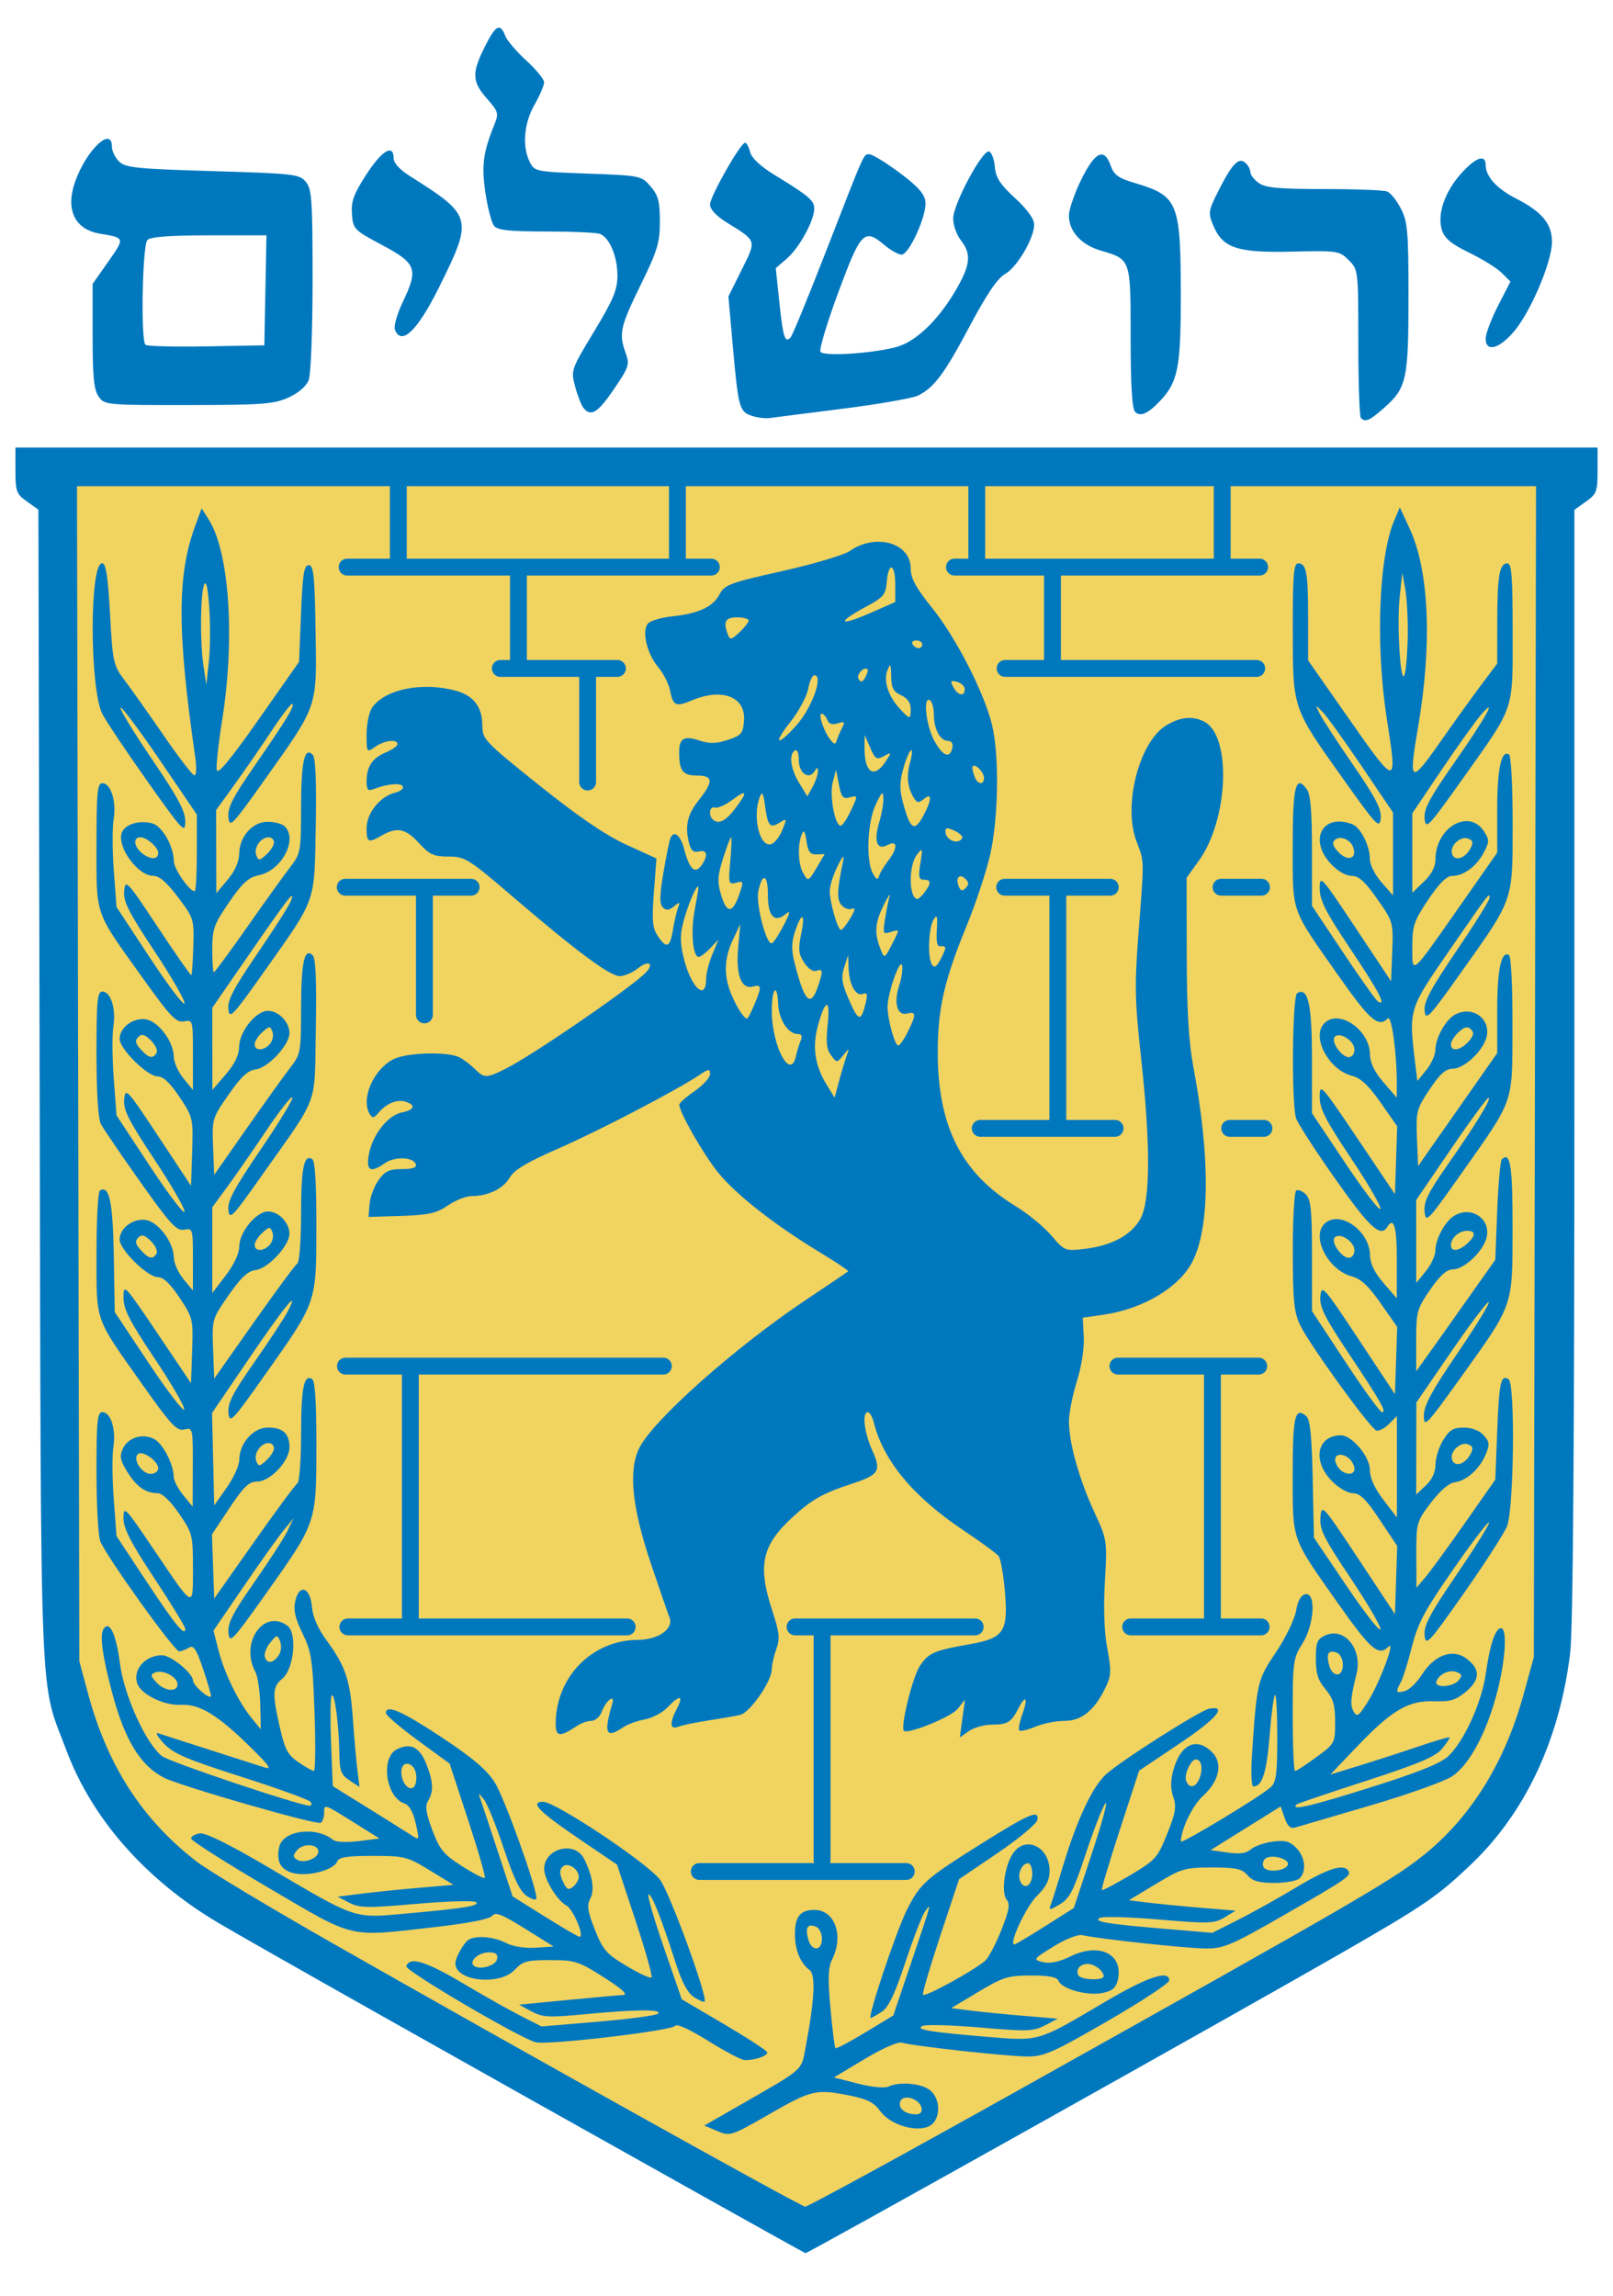 <?xml version="1.0" encoding="utf-8"?>
<!-- Generator: Adobe Illustrator 15.0.0, SVG Export Plug-In . SVG Version: 6.00 Build 0)  -->
<!DOCTYPE svg PUBLIC "-//W3C//DTD SVG 1.1//EN" "http://www.w3.org/Graphics/SVG/1.1/DTD/svg11.dtd">
<svg version="1.1"
	 id="svg2" inkscape:output_extension="org.inkscape.output.svg.inkscape" xmlns:dc="http://purl.org/dc/elements/1.1/" xmlns:cc="http://web.resource.org/cc/" xmlns:rdf="http://www.w3.org/1999/02/22-rdf-syntax-ns#" xmlns:svg="http://www.w3.org/2000/svg" xmlns:sodipodi="http://sodipodi.sourceforge.net/DTD/sodipodi-0.dtd" xmlns:inkscape="http://www.inkscape.org/namespaces/inkscape" sodipodi:modified="true" sodipodi:docbase="/home/nick/Desktop" sodipodi:docname="jerusalem.svg" inkscape:version="0.45" sodipodi:version="0.32"
	 xmlns="http://www.w3.org/2000/svg" xmlns:xlink="http://www.w3.org/1999/xlink" x="0px" y="0px" width="418px" height="595px"
	 viewBox="0 0 418 595" enable-background="new 0 0 418 595" xml:space="preserve">
<sodipodi:namedview  id="base" inkscape:cy="314.15981" inkscape:cx="244.65221" inkscape:zoom="1.4" objecttolerance="10" guidetolerance="10" gridtolerance="10000" borderopacity="1.0" bordercolor="#666666" pagecolor="#ffffff" inkscape:window-y="24" inkscape:window-x="0" inkscape:window-height="954" inkscape:window-width="1280" inkscape:current-layer="layer1" inkscape:document-units="px" inkscape:pageshadow="2" inkscape:pageopacity="0.0">
	</sodipodi:namedview>
<g id="layer1" transform="translate(-123.857, -60.577)" inkscape:label="Layer 1" inkscape:groupmode="layer">
	<path id="path5243" sodipodi:nodetypes="cssccccccccccssssc" fill="#F1D360" d="M307.167,623.256
		c-61.454-34.406-113.21-63.595-122.065-68.84c-18.161-10.756-31.694-26.092-38.119-43.198c-6.933-18.458-6.422-5.89-6.777-166.76
		l-0.32-145.13l-2.884-2.054c-2.644-1.883-2.884-2.532-2.884-7.805v-5.75h397.48v5.75c0,5.283-0.236,5.92-2.908,7.822l-2.909,2.071
		l-0.002,139.295c-0.002,95.594-0.338,142.033-1.072,148.021c-2.656,21.674-11.216,39.96-24.771,52.916
		c-8.531,8.154-11.748,10.357-32.808,22.468c-26.625,15.312-133.967,75.421-134.535,75.337
		C332.471,637.383,321.03,631.018,307.167,623.256z"/>
	
		<path id="path2160" sodipodi:nodetypes="cssccccccccccssssccsccccccccsssccccssssssscccssssssscccsssssssscccssssssscccsssssssssssssssssssssssssssssssscccssscccccsssscccccssssscccssscccccssscccsssscccssscccccssscccsssscccssscccssssscccccssssssscccscccsscccsssssscccccsssssscccssssssscccssssscccccsssssscccccsssssccccccsssssscccccsssssssccccccsssssssssssssscccssssssssssssscccccsssssssccccccsscccssssssssssssccccccsssssssscccssssssccssccssccssccssccssccssccssccssccsssccssccssccssccssccsssccssccsscccccsccsssscccsscccssssssscccsssssssssccccccssssscccssssssssssssssssssssssssssscccssssssssssscccsssscccssscccssssscccsssssscccssscccssssscccssssscccsssssssssssscccssssssssssscccsscccssssssscccccsssssssssssssssscccccssssscccssssssssscccccssssscccsssssssscccccsssscccccssssssscccccccccsssssssssssscccsscccssssssssscccsssssssscccsssssssscccsssssscccssccssccsssccssccssccssccsssccssccsssccsssccsssccsssccsssccssccsssccscccccsssssssssssssssscccssssssssssssssssssssssssssssssssscccsssssssssssssssssssssssssssssssssssssssscccsscccsssssssssssscccccsssssssssssssssssssssssssccsssscccccssssccsssssccscccsccscccssccssssscccccsssssccsssssccsssssccssssccssssssccsssssccssssccssccccsssccssssssccssssccssccscccsccssssssccsssccssscccccssccscccccssssccsssssccsssccssssccssccssccsssccsssccccsscccccsssssscccssssssssssssssssssssssccsssssssssssssccssssssssccssssssssssssssssssssscccccssssssssssccccsscccccccsssssssccsssssssc" fill="#0078BE" d="
		M306.357,629.953c-63.389-35.49-116.776-65.598-125.91-71.007c-18.733-11.096-32.692-26.914-39.32-44.56
		c-7.151-19.039-6.625-6.075-6.99-172.01l-0.33-149.7l-2.975-2.118c-2.728-1.942-2.975-2.611-2.975-8.05v-5.933h410v5.933
		c0,5.449-0.244,6.105-3,8.067l-3,2.137l-0.003,143.682c-0.002,98.604-0.349,146.506-1.105,152.682
		c-2.739,22.356-11.569,41.219-25.551,54.583c-8.8,8.41-12.118,10.683-33.841,23.175c-27.464,15.794-138.188,77.796-138.773,77.709
		C332.459,644.524,320.657,637.959,306.357,629.953z M387.013,602.732c90.65-50.717,98.486-55.279,106.738-62.146
		c11.712-9.747,20.182-23.62,24.924-40.826l2.669-9.683l0.284-151.75l0.284-151.75H143.808l0.301,152.25l0.301,152.25l2.203,8.227
		c5.05,18.857,14.11,32.896,28.251,43.778c3.028,2.331,19.003,11.924,35.5,21.318c49.408,28.137,120.913,67.995,122.15,68.089
		C333.149,632.537,357.674,619.147,387.013,602.732z M309.748,612.889l-3.378-1.42l8.494-4.875
		c17.809-10.222,16.563-9.126,17.802-15.65c2.267-11.936,2.604-18.592,1.002-19.772c-2.412-1.778-3.811-5.202-3.811-9.328
		c0-4.535,1.394-6.267,5.045-6.267c5.29,0,7.682,6.643,4.607,12.8c-1.055,2.113-1.152,4.868-0.446,12.672
		c0.496,5.483,1.077,10.145,1.29,10.358c0.213,0.213,3.674-1.605,7.69-4.041l7.304-4.429l4.717-13.93
		c5.318-15.708,5.289-15.598,3.439-12.902c-0.746,1.085-3.021,7-5.058,13.145c-2.726,8.227-4.337,11.588-6.11,12.75
		c-1.324,0.867-2.607,1.577-2.85,1.577c-0.906,0,6.704-22.706,9.385-28c3.46-6.83,4.803-8.036,18.692-16.781
		c12.931-8.142,15.649-9.321,15.131-6.564c-0.191,1.016-4.837,4.893-10.323,8.615l-9.976,6.77l-4.831,14.543
		c-2.658,7.999-4.691,14.924-4.52,15.388c0.297,0.803,12.797-6.012,16.089-8.771c0.854-0.716,2.732-4.249,4.175-7.853
		c2.045-5.109,2.365-6.862,1.455-7.959c-1.492-1.798-0.613-8.659,1.527-11.925c3.205-4.893,9.566-1.938,9.566,4.443
		c0,2.347-0.901,4.128-3.25,6.421c-2.848,2.781-7.492,12.776-5.859,12.612c0.336-0.034,3.936-2.172,8.002-4.75l7.391-4.689
		l4.791-14.5c2.634-7.975,4.148-13.631,3.365-12.569c-0.782,1.062-3.084,6.975-5.113,13.142c-3.127,9.501-4.146,11.48-6.674,12.975
		c-2.686,1.586-2.922,1.598-2.354,0.118c0.348-0.905,1.826-5.587,3.287-10.405c3.58-11.808,7.544-20.214,11.028-23.389
		c3.931-3.58,24.43-16.62,26.782-17.036c4.816-0.85,1.843,2.631-7.734,9.057l-10.462,7.02l-4.99,15.295
		c-2.745,8.412-4.85,15.447-4.677,15.635c0.173,0.187,3.463-1.53,7.311-3.816c6.619-3.933,7.139-4.512,9.627-10.727
		c2.186-5.46,2.453-7.079,1.581-9.58c-0.724-2.075-0.731-4.193-0.024-6.819c1.843-6.843,6.034-8.837,10.077-4.794
		c2.859,2.859,1.899,7.49-2.352,11.345c-2.688,2.436-5.673,8.58-5.737,11.808c-0.017,0.817,20.35-11.473,23.234-14.021
		c1.476-1.304,1.75-3.35,1.75-13.058c0-6.331-0.271-11.24-0.602-10.909s-0.959,5.14-1.395,10.687
		c-0.738,9.388-1.909,13.044-4.179,13.044c-0.547,0-0.687-3.601-0.34-8.75c1.232-18.282,1.375-18.886,6.18-26.035
		c2.481-3.693,4.821-8.511,5.199-10.706c0.453-2.628,1.277-4.104,2.412-4.323c2.844-0.548,2.332,7.891-0.776,12.814
		c-2.37,3.755-2.5,4.716-2.5,18.48c0,7.986,0.277,14.52,0.616,14.52s2.813-1.613,5.5-3.585c4.822-3.54,4.884-3.654,4.884-9.105
		c0-4.43-0.494-6.107-2.5-8.491c-1.929-2.293-2.5-4.101-2.5-7.916c0-4.282,0.33-5.095,2.459-6.065
		c4.924-2.243,9.662,3.571,8.094,9.932c-1.559,6.318-1.701,8.144-0.771,9.808c0.856,1.529,1.335,1.198,3.704-2.554
		c3.016-4.777,7.297-16.205,5.337-14.245c-2.554,2.554-4.572,0.832-12.946-11.046c-12.384-17.564-11.877-16.13-11.877-33.622
		c0-15.032,0.575-17.536,3.475-15.131c1.043,0.866,1.466,4.917,1.706,16.337l0.319,15.185l8.424,12.479
		c4.633,6.864,8.599,11.955,8.813,11.313c0.213-0.642-3.266-6.619-7.731-13.285c-6.979-10.416-8.076-12.628-7.812-15.742
		c0.301-3.555,0.489-3.349,9.807,10.725l9.5,14.349l0.291-8.828l0.292-8.828l-4.55-6.841c-3.494-5.256-5.099-6.842-6.923-6.842
		c-1.35,0-3.718-1.375-5.491-3.189c-5.136-5.253-3.808-11.811,2.393-11.811c2.881,0,7.488,5.527,7.488,8.983
		c0,2.045,1.218,4.732,3.5,7.721l3.5,4.584v-13.144v-13.145l-2.063,2.063c-1.134,1.135-2.597,1.894-3.25,1.688
		c-1.593-0.504-17.301-22.207-19.723-27.25c-1.631-3.396-1.924-6.293-1.942-19.19c-0.013-8.355,0.392-15.447,0.897-15.76
		c0.505-0.313,1.63,0.144,2.5,1.013c1.293,1.294,1.58,4.182,1.58,15.908v14.328l8.622,13.101c4.742,7.205,9.033,13.101,9.535,13.101
		c1.249,0-0.273-2.675-8.896-15.627c-6.089-9.147-7.35-11.715-7.084-14.43c0.306-3.128,0.826-2.542,9.822,11.046l9.5,14.35
		l0.29-8.719l0.289-8.719l-4.289-6.141c-3.134-4.485-5.144-6.36-7.457-6.957c-6.068-1.566-10.575-10.161-7.133-13.604
		c3.791-3.791,11.762,1.681,11.838,8.127c0.025,2.142,1.158,4.474,3.484,7.173l3.448,4l0.015-9.75
		c0.014-8.848-0.754-11.551-2.485-8.75c-1.732,2.803-4.567,0.175-13.5-12.514c-5.225-7.422-9.792-14.505-10.15-15.74
		c-1.201-4.148-0.945-31.568,0.302-32.34c2.811-1.736,3.849,2.859,3.849,17.041v14.064l8.671,12.982
		c4.769,7.141,8.847,12.454,9.063,11.808c0.215-0.646-3.237-6.59-7.671-13.209c-6.533-9.751-8.063-12.749-8.063-15.808
		c0-3.633,0.366-3.23,9.75,10.721l9.75,14.494l0.29-8.799l0.289-8.8l-4.289-6.141c-3.134-4.485-5.144-6.36-7.457-6.957
		c-6.068-1.566-10.575-10.161-7.133-13.604c3.791-3.791,11.762,1.681,11.838,8.127c0.025,2.142,1.158,4.474,3.484,7.173l3.448,4
		l0.015-3.099c0.039-8.219-1.331-18.455-2.336-17.45c-2.449,2.449-4.634,0.542-12.945-11.301
		c-12.336-17.578-11.69-15.739-11.698-33.341c-0.006-15.542,0.773-18.699,3.646-14.771c0.981,1.341,1.349,5.708,1.349,16.033v14.189
		l8.074,12.106c4.441,6.658,8.491,12.363,9,12.678c2.393,1.479,0.274-2.577-7.074-13.546c-6.49-9.688-7.999-12.654-7.996-15.721
		c0.005-3.644,0.336-3.281,9.25,10.132l9.246,13.91l0.293-7.69c0.289-7.604,0.245-7.759-3.896-13.661
		c-3.18-4.533-4.777-5.97-6.641-5.97c-1.456,0-3.635-1.263-5.355-3.105c-5.883-6.298-2.138-13.225,5.554-10.273
		c2.123,0.814,4.545,5.584,4.545,8.947c0,1.538,1.271,4.114,3,6.085l3,3.417v-10.74v-10.74l-8.144-12.045
		c-4.479-6.624-9.03-12.944-10.114-14.045c-1.966-1.995-1.967-1.994-0.72,0.5c0.688,1.375,4.59,7.357,8.674,13.293
		c5.869,8.532,7.359,11.423,7.114,13.803c-0.287,2.78-1.02,2.013-9.631-10.092c-13.352-18.766-13.131-18.118-13.157-38.754
		c-0.019-14.088,0.233-17.25,1.371-17.25c2.175,0,2.606,2.346,2.606,14.16v10.995l10.75,15.383
		c12.198,17.455,12.436,17.456,9.688,0.038c-3.008-19.065-2.166-42.159,1.884-51.687l1.44-3.39l2.551,5.5
		c5.082,10.958,5.87,30.062,2.134,51.729c-2.447,14.194-1.918,14.578,5.491,3.979c3.541-5.064,8.379-11.8,10.75-14.969l4.313-5.762
		l0.014-10.738c0.016-11.986,0.571-15.239,2.604-15.239c1.126,0,1.383,3.31,1.383,17.789c0,20.886,0.703,18.832-13.086,38.242
		c-8.796,12.383-9.435,13.05-9.724,10.159c-0.251-2.507,1.224-5.283,7.788-14.66c8.09-11.555,11.474-17.708,6.616-12.031
		c-1.411,1.648-5.947,8.012-10.08,14.139l-7.515,11.142v10.298v10.297l3-2.874c1.966-1.883,3-3.861,3-5.736
		c0-8.279,8.621-13.324,12.542-7.34c1.442,2.201,1.444,2.702,0.029,5.439c-1.869,3.614-5.224,6.137-8.16,6.137
		c-1.512,0-3.362,1.815-6.277,6.156c-3.713,5.529-4.134,6.773-4.134,12.215c0,7.379-0.549,7.851,12.377-10.628l9.623-13.758v-11.059
		c0-10.655,1.054-15.629,3.05-14.396c0.541,0.334,0.95,8.031,0.95,17.858c0,20.392,0.395,19.259-13.5,38.826
		c-8.206,11.557-9.027,12.418-9.311,9.763c-0.244-2.284,1.537-5.639,8.25-15.532c4.708-6.94,8.561-13.104,8.561-13.699
		c0-1.497,0.242-1.813-10.429,13.624c-10.455,15.126-10.498,15.263-8.914,28.459l0.641,5.33l2.315-2.83
		c1.273-1.557,2.331-3.864,2.351-5.13c0.051-3.222,2.666-7.932,5.14-9.255c4.781-2.559,9.79,1.576,7.907,6.527
		c-1.383,3.636-5.853,7.527-8.646,7.527c-1.724,0-3.284,1.417-5.9,5.357c-3.368,5.072-3.541,5.742-3.261,12.604l0.297,7.247
		l10.25-14.634l10.25-14.635v-11.035c0-10.636,1.055-15.607,3.05-14.374c0.545,0.337,0.931,8.133,0.905,18.278
		c-0.053,20.674,0.666,18.608-13.455,38.643c-8.523,12.093-9.017,12.6-9.318,9.593c-0.255-2.542,0.893-4.907,5.753-11.86
		c7.509-10.742,11.442-17.142,10.881-17.703c-0.236-0.235-4.565,5.641-9.622,13.057l-9.193,13.485l0.005,10.738l0.005,10.738
		l2.459-3c1.353-1.649,2.476-4.034,2.495-5.3c0.051-3.222,2.666-7.932,5.14-9.255c4.781-2.559,9.79,1.576,7.907,6.527
		c-1.36,3.579-5.838,7.527-8.535,7.527c-1.567,0-3.311,1.566-5.854,5.259c-3.417,4.961-3.622,5.709-3.622,13.197v7.938l2.84-3.947
		c1.562-2.171,6.174-8.672,10.25-14.447l7.41-10.5l0.5-12.669c0.275-6.968,0.808-12.976,1.184-13.351
		c2.204-2.195,2.815,1.702,2.795,17.829c-0.026,20.522,0.326,19.504-13.363,38.61c-9.003,12.565-9.615,13.202-9.62,10
		c-0.004-2.656,1.933-6.264,8.676-16.16c4.775-7.007,8.437-12.985,8.138-13.284s-4.643,5.434-9.653,12.74l-9.109,13.284
		l-0.022,11.925l-0.023,11.924l2.5-2.349c1.613-1.515,2.501-3.439,2.504-5.424c0.002-1.691,0.896-4.538,1.985-6.326
		c1.603-2.628,2.624-3.25,5.341-3.25c2.075,0,4.043,0.755,5.147,1.975c1.526,1.688,1.61,2.4,0.574,4.901
		c-1.582,3.818-4.932,6.864-8.016,7.286c-1.563,0.215-3.848,2.168-6.245,5.338c-3.693,4.885-3.78,5.196-3.754,13.5l0.026,8.5
		l2.219-2.586c1.22-1.423,5.818-7.723,10.218-14l8-11.414l0.5-12.669c0.5-12.659,0.928-14.611,2.934-13.372
		c1.756,1.085,1.402,33.802-0.411,38.144c-0.813,1.945-5.876,9.793-11.25,17.439c-9.11,12.961-9.794,13.693-10.095,10.807
		c-0.263-2.519,1.313-5.498,8.434-15.955c4.815-7.072,8.539-13.076,8.274-13.341s-4.458,5.24-9.318,12.232
		c-7.359,10.59-9.144,13.93-10.674,19.978c-1.01,3.994-2.299,8.128-2.865,9.185c-1.434,2.679-1.315,2.941,1.045,2.324
		c1.141-0.299,3.137-2.228,4.437-4.287c3.189-5.052,7.946-6.777,11.466-4.16c3.694,2.746,3.677,5.45-0.055,8.59
		c-2.637,2.219-4.063,2.648-8.302,2.505c-6.645-0.226-10.963,2.321-19.991,11.788l-6.872,7.206l7.872-2.424
		c4.33-1.333,11.211-3.563,15.291-4.954s7.548-2.401,7.706-2.243c0.157,0.157-0.706,1.479-1.919,2.936
		c-1.723,2.068-6.043,3.896-19.706,8.332c-9.625,3.125-17.688,5.853-17.917,6.062c-1.959,1.783,3.257,0.602,18.524-4.197
		c12.875-4.047,18.68-6.364,20.698-8.264c4.114-3.871,8.661-13.862,9.724-21.362c1.073-7.576,2.485-11.798,3.946-11.798
		c1.638,0,1.188,8.041-0.907,16.234c-2.747,10.741-7.268,19.218-11.829,22.181c-2.057,1.336-11.614,4.735-21.239,7.556
		c-9.625,2.819-18.299,5.363-19.275,5.653c-1.3,0.387-2.055-0.271-2.815-2.456l-1.041-2.983l-9.077,5.658l-9.077,5.657l4.393,0.629
		c3.156,0.451,4.865,0.217,6.066-0.835c0.92-0.805,3.455-1.702,5.634-1.994c3.153-0.423,4.393-0.1,6.077,1.585
		c2.34,2.339,2.771,6.062,0.916,7.916c-0.66,0.66-3.589,1.199-6.51,1.199c-4.072,0-5.709-0.466-7.021-2c-1.429-1.668-2.95-2-9.181-2
		c-7.015,0-7.894,0.258-14.504,4.25l-7.035,4.25l4.99,0.612c2.745,0.337,8.968,0.943,13.829,1.349l8.838,0.736l-2.878,1.75
		c-2.641,1.605-4.033,1.651-16.854,0.555c-7.686-0.657-14.637-0.853-15.445-0.435c-1.873,0.968,1.755,1.571,17.305,2.879
		l11.834,0.995l6.674-3.361c3.671-1.849,10.495-5.659,15.166-8.469c8.098-4.869,12.222-6.168,13.422-4.225
		c0.792,1.281-0.494,2.162-16.93,11.597c-13.314,7.644-15.359,8.517-19.947,8.517c-4.805,0-27.676-2.463-32.053-3.451
		c-1.164-0.264-4.283,0.959-7.468,2.926c-5.343,3.302-5.406,3.394-2.776,4.054c1.838,0.462,4.123-0.018,7.204-1.509
		c7.646-3.7,13.868-0.444,12.159,6.363c-0.477,1.896-1.494,2.691-4.063,3.173c-3.933,0.738-10.441-1.091-11.233-3.156
		c-0.385-1.003-2.401-1.399-7.122-1.399c-5.961,0-7.254,0.4-13.643,4.227l-7.059,4.227l5.016,0.636
		c2.758,0.35,8.972,0.966,13.809,1.368l8.793,0.732l-3.309,1.729c-3.001,1.567-4.563,1.62-16.809,0.564
		c-7.425-0.64-14.162-0.823-14.971-0.409c-1.871,0.959,1.831,1.578,16.922,2.833c13.453,1.119,12.901,1.282,30.112-8.902
		c11.226-6.643,16.937-8.572,16.937-5.723c0,0.704-7.174,5.429-15.941,10.5c-14.096,8.152-16.498,9.218-20.75,9.21
		c-5.211-0.01-29.715-2.705-32.545-3.58c-1.031-0.318-4.973,1.403-9.704,4.238l-7.968,4.775l6.204,1.586
		c3.565,0.911,6.921,1.247,7.889,0.788c2.748-1.303,8.208-0.912,10.593,0.759c3.178,2.226,3.111,8.081-0.109,9.548
		c-3.496,1.593-10.1-0.498-12.582-3.984c-1.551-2.179-3.328-3.094-7.717-3.976c-8.865-1.78-9.99-1.526-20.877,4.721
		C313.3,614.209,313.067,614.284,309.748,612.889z M362.68,606.94c-0.477-2.414-4.733-3.762-5.507-1.744
		c-0.675,1.759,1.211,3.343,4.007,3.366C362.338,608.571,362.886,607.979,362.68,606.94z M409.857,572.776
		c0-1.396-2.336-3.2-4.141-3.2c-2.025,0-3.25,1.559-2.359,3C404.088,573.76,409.857,573.938,409.857,572.776z M336.857,563.045
		c0-1.392-0.694-2.798-1.543-3.123c-2.161-0.829-2.803,0.141-2.058,3.108C334.099,566.387,336.857,566.398,336.857,563.045z
		 M391.357,546.243c0-1.467-0.449-2.701-1-2.744c-1.572-0.121-2.885,2.631-2.158,4.524
		C389.171,550.56,391.357,549.327,391.357,546.243z M457.601,543.863c0.517-1.573-4.57-2.86-5.93-1.501
		c-0.572,0.572-0.722,1.555-0.333,2.185C452.238,546.001,457.073,545.474,457.601,543.863z M434.758,521.326
		c0.898-2.417,0.421-4.75-0.973-4.75c-1.332,0-3.146,3.99-2.537,5.578C432.065,524.283,433.812,523.87,434.758,521.326z
		 M501.847,496.089c1.006-1.212,0.91-1.613-0.514-2.159c-1.884-0.724-4.614,0.561-5.25,2.469
		C495.508,498.123,500.376,497.861,501.847,496.089z M471.857,492.045c0-1.392-0.694-2.798-1.543-3.123
		c-2.161-0.829-2.803,0.141-2.058,3.108C469.098,495.387,471.857,495.398,471.857,492.045z M474.857,441.276
		c0-0.715-0.54-1.84-1.2-2.5c-1.589-1.589-3.8-1.531-3.8,0.1c0,0.716,0.54,1.841,1.2,2.5
		C472.646,442.966,474.857,442.907,474.857,441.276z M504.928,437.444c0.783-1.464,0.645-2.04-0.605-2.52
		c-2.068-0.794-4.927,2.008-4.141,4.058C500.92,440.904,503.529,440.059,504.928,437.444z M474.857,384.611
		c0-2.238-3.745-4.69-5.098-3.337c-1.138,1.138,1.733,5.302,3.654,5.302C474.208,386.576,474.857,385.692,474.857,384.611z
		 M504.029,382.922c2.319-2.101,2.33-3.346,0.028-3.346c-2.105,0-4.2,1.846-4.2,3.7
		C499.857,385.072,501.838,384.903,504.029,382.922z M474.857,332.611c0-2.238-3.745-4.69-5.098-3.337
		c-1.138,1.138,1.733,5.302,3.654,5.302C474.208,334.576,474.857,333.692,474.857,332.611z M504.378,330.553
		c1.383-1.527,1.549-2.306,0.679-3.177c-0.87-0.87-1.648-0.703-3.177,0.679c-1.112,1.008-2.023,2.437-2.023,3.177
		C499.857,333.227,502.29,332.861,504.378,330.553z M474.512,280.121c-0.799-2.083-3.516-3.084-4.822-1.777
		c-0.711,0.71-0.346,1.72,1.167,3.232C473.246,283.965,475.625,283.019,474.512,280.121z M504.928,280.444
		c0.783-1.464,0.645-2.04-0.605-2.52c-2.068-0.794-4.927,2.008-4.141,4.058C500.92,283.904,503.529,283.059,504.928,280.444z
		 M488.681,224.576c0.033-4.125-0.273-9.3-0.681-11.5l-0.742-4l-0.676,6.162c-0.83,7.565,0.325,24.415,1.359,19.838
		C488.315,233.427,488.648,228.701,488.681,224.576z M307.413,589.542c-4.767-2.974-8.199-4.543-8.582-3.923
		c-0.781,1.263-32.849,5.044-36.126,4.259c-3.98-0.953-33.932-18.548-33.551-19.709c0.839-2.552,4.967-1.325,14.417,4.286
		c5.532,3.285,12.437,7.178,15.345,8.651l5.286,2.679l14.864-1.259c8.175-0.693,15.099-1.64,15.386-2.104
		c0.696-1.126-5.757-1.065-18.854,0.177c-9.547,0.905-11.124,0.824-14-0.718l-3.241-1.737l12.5-1.209
		c6.875-0.665,13.4-1.255,14.5-1.31c1.342-0.067-0.302-1.568-5-4.563c-6.538-4.168-7.455-4.463-13.885-4.474
		c-6.067-0.01-7.161,0.286-9.202,2.488c-3.915,4.225-15.413,3.004-15.413-1.637c0-1.443,2.118-5.241,3.4-6.098
		c1.845-1.232,6.533-0.852,9.702,0.787c1.817,0.94,4.853,1.434,7.69,1.25l4.688-0.303l-7.451-4.652
		c-5.984-3.736-7.656-4.389-8.49-3.311c-0.657,0.848-6.083,1.917-14.742,2.902c-22.98,2.618-20.414,3.223-43.273-10.205
		c-10.987-6.453-19.987-12.184-20-12.734c-0.013-0.55,1.008-1.146,2.27-1.325c1.494-0.212,7.725,2.877,17.877,8.863
		c22.746,13.41,21.922,13.128,34.945,11.966c15.663-1.398,19.74-2.052,18.755-3.004c-0.479-0.464-7.396-0.272-15.371,0.425
		c-12.815,1.12-14.849,1.086-17.5-0.29l-3-1.558l6-0.763c3.3-0.42,10.05-1.112,15-1.538l9-0.776l-6.131-3.75
		c-5.839-3.571-6.542-3.75-14.781-3.75c-6.639,0-8.78,0.338-9.208,1.452c-0.804,2.095-6.95,3.852-10.889,3.112
		c-3.681-0.69-5.077-3.094-4.087-7.036c1.057-4.21,9.642-5.225,13.95-1.649c0.66,0.548,3.497,0.674,6.583,0.292l5.422-0.671
		l-6.404-4c-8.164-5.1-7.955-5.029-7.955-2.642c0,1.113-0.396,2.269-0.881,2.568c-1.06,0.655-36.568-9.569-40.707-11.722
		c-6.06-3.151-10.118-9.815-13.325-21.882c-2.569-9.665-3.299-15.032-2.26-16.62c1.546-2.362,3.267,1.266,4.264,8.989
		c1.075,8.32,6.814,20.902,10.941,23.983c2.1,1.567,35.652,12.824,38.225,12.824c0.474,0,0.589-0.439,0.257-0.978
		c-0.333-0.537-8.369-3.457-17.86-6.486c-14.355-4.584-17.751-6.042-20.205-8.677c-1.623-1.742-2.274-2.931-1.45-2.643
		c0.825,0.289,6.675,2.176,13,4.193c6.325,2.017,12.749,4.08,14.274,4.585c2.315,0.767,1.791-0.057-3.17-4.972
		c-8.589-8.509-13.403-11.455-18.251-11.169c-4.2,0.247-10.162-2.611-11.225-5.383c-1.377-3.588,1.938-7.472,6.378-7.472
		c2.268,0,7.995,4.68,7.995,6.532c0,1.231,4.004,4.798,4.655,4.146c0.152-0.151-0.732-3.268-1.964-6.925
		c-1.803-5.354-2.527-6.469-3.715-5.717c-0.812,0.513-1.959,0.939-2.551,0.948c-1.255,0.018-19.016-24.782-20.452-28.557
		c-0.535-1.407-0.973-9.504-0.973-17.993c0-13.165,0.225-15.436,1.525-15.436c2.171,0,3.584,4.469,2.854,9.03
		c-0.343,2.142-0.299,8.215,0.097,13.496l0.72,9.602l7.81,11.82c7.428,11.242,9.994,14.373,9.994,12.196c0-0.536-3.6-6.424-8-13.083
		c-6.156-9.317-8-12.911-8-15.596c0-3.303,0.404-2.89,7.609,7.773c10.88,16.102,10.391,15.855,10.391,5.234
		c0-8.658-0.12-9.131-3.622-14.215c-2.272-3.299-4.346-5.259-5.566-5.259c-3.072,0-5.458-1.69-7.85-5.561
		c-1.818-2.941-2.02-4.018-1.123-5.985c1.318-2.893,5.17-4.055,8.152-2.458c2.239,1.198,5.004,6.561,5.013,9.722
		c0.003,0.98,1.112,3.133,2.464,4.782l2.459,3l0.036-10.269c0.035-10.148,0.009-10.263-2.214-9.736
		c-1.946,0.461-3.429-1.138-10.991-11.85c-12.421-17.596-11.746-15.65-11.753-33.836c-0.003-8.63,0.393-15.938,0.88-16.239
		c2.43-1.501,3.373,2.938,3.607,16.97l0.242,14.532l8.8,13.21c4.84,7.266,8.978,12.678,9.194,12.027s-3.234-6.598-7.668-13.217
		c-6.533-9.75-8.063-12.75-8.063-15.807c0-3.663,0.258-3.391,8.75,9.22l8.75,12.994l0.293-8.398c0.285-8.166,0.194-8.547-3.26-13.75
		c-2.424-3.651-4.222-5.352-5.661-5.352c-2.657,0-9.872-7.108-9.872-9.728c0-2.891,3.361-5.476,6.629-5.097
		c3.292,0.381,7.351,5.709,7.407,9.723c0.02,1.431,1.143,3.952,2.495,5.602l2.459,3l0.005-8.111c0.005-7.91-0.052-8.101-2.28-7.674
		c-1.959,0.374-3.581-1.394-11.366-12.389c-4.995-7.055-9.592-13.809-10.215-15.01c-0.707-1.363-1.134-8.229-1.134-18.25
		c0-13.73,0.222-16.066,1.525-16.066c2.171,0,3.584,4.469,2.854,9.03c-0.343,2.142-0.299,8.207,0.096,13.479l0.719,9.584
		l8.61,13.083c4.736,7.195,8.788,12.549,9.006,11.896c0.217-0.652-3.283-6.738-7.778-13.524c-6.75-10.189-8.117-12.912-7.852-15.628
		c0.305-3.128,0.736-2.66,8.821,9.569l8.5,12.858l0.292-8.825c0.285-8.648,0.22-8.932-3.26-14.174
		c-2.423-3.649-4.221-5.349-5.659-5.349c-2.657,0-9.872-7.108-9.872-9.728c0-2.891,3.361-5.476,6.629-5.097
		c3.292,0.381,7.351,5.709,7.407,9.723c0.02,1.431,1.143,3.952,2.495,5.602l2.459,3l0.005-9.111c0.005-9.014-0.02-9.106-2.334-8.664
		c-2.021,0.387-3.512-1.193-10.968-11.625c-12.321-17.24-11.693-15.411-11.693-34.05c0-13.716,0.222-16.05,1.525-16.05
		c2.197,0,3.689,4.772,2.919,9.333c-0.364,2.156-0.345,8.16,0.043,13.341l0.707,9.419l8.61,13.083
		c4.736,7.195,8.788,12.549,9.006,11.896c0.217-0.652-3.283-6.738-7.778-13.524c-6.75-10.189-8.117-12.912-7.852-15.628
		c0.306-3.131,0.724-2.679,8.722,9.412c4.62,6.985,8.531,12.569,8.69,12.41c0.16-0.159,0.384-3.523,0.5-7.476
		c0.205-7.02,0.112-7.315-3.973-12.727c-2.94-3.894-4.864-5.54-6.476-5.54c-3.875,0-9.297-7.359-8.131-11.035
		c0.714-2.249,4.393-3.456,7.87-2.584c2.578,0.647,5.599,5.869,5.651,9.771c0.028,2.089,4.006,7.849,5.42,7.849
		c0.301,0,0.548-4.471,0.548-9.936v-9.936l-9.604-14.127c-5.282-7.77-9.855-13.877-10.161-13.57
		c-0.307,0.307,3.345,6.297,8.114,13.313c6.762,9.947,8.669,13.513,8.661,16.193c-0.009,3.211-0.659,2.52-9.864-10.5
		c-5.42-7.665-10.646-15.476-11.613-17.356c-3.317-6.447-3.378-39.081-0.073-39.081c0.985,0,1.501,3.313,2.048,13.148
		c0.705,12.668,0.846,13.3,3.862,17.291c1.721,2.278,6.28,8.723,10.13,14.321c3.85,5.598,7.399,10.192,7.886,10.209
		s0.578-2.107,0.201-4.72c-4.729-32.804-4.716-47.208,0.053-60.114l1.613-4.364l1.842,2.909c5.345,8.441,6.842,30.803,3.478,51.938
		c-0.973,6.114-1.609,11.953-1.412,12.975c0.247,1.283,3.605-2.771,10.849-13.098l10.491-14.956l0.5-12.52
		c0.409-10.239,0.773-12.52,2-12.52c1.264,0,1.543,2.681,1.773,17.036c0.322,20.149,0.732,18.956-13.273,38.68
		c-8.389,11.815-9.021,12.469-9.321,9.629c-0.254-2.415,1.094-5.096,6.5-12.927c8.488-12.295,10.688-15.884,10.095-16.477
		c-0.256-0.256-2.622,2.803-5.259,6.797c-2.636,3.994-6.981,10.293-9.654,13.997l-4.861,6.734l0.027,10.766l0.027,10.765l2.946-3.5
		c1.855-2.203,2.956-4.653,2.973-6.615c0.04-4.545,3.428-8.385,7.399-8.385c1.775,0,3.768,0.54,4.428,1.2
		c3.429,3.429-0.829,11.445-6.718,12.649c-2.702,0.553-4.254,1.965-7.731,7.033c-3.924,5.719-4.351,6.92-4.351,12.229
		c0,3.238,0.189,5.888,0.421,5.888s4.124-5.287,8.65-11.75c4.526-6.462,9.511-13.411,11.079-15.441
		c2.761-3.576,2.85-4.058,2.865-15.5c0.015-11.932,0.871-15.822,3.009-13.684c0.75,0.75,1.006,6.711,0.792,18.491
		c-0.369,20.263,0.307,18.353-13.316,37.642c-8.239,11.665-9.028,12.495-9.333,9.819c-0.263-2.304,1.345-5.38,7.577-14.5
		c4.351-6.367,8.24-12.477,8.643-13.577c1.184-3.234-0.571-0.986-10.819,13.859l-9.567,13.858l0.015,10.642l0.015,10.641l3.448-4
		c2.326-2.699,3.46-5.031,3.485-7.173c0.047-3.96,4.347-9.327,7.472-9.327c2.766,0,5.566,2.915,5.566,5.794
		c0,3.05-5.577,9.022-8.771,9.395c-1.984,0.231-3.787,1.912-6.995,6.52c-4.249,6.102-4.317,6.332-4.028,13.5l0.294,7.292l8.4-12
		c4.62-6.6,9.682-13.661,11.25-15.691c2.761-3.576,2.85-4.058,2.865-15.5c0.015-11.97,0.869-15.824,3.025-13.667
		c0.775,0.774,1.021,6.704,0.792,19.067c-0.382,20.574,1.116,16.541-14.223,38.291c-7.441,10.551-8.138,11.261-8.441,8.601
		c-0.261-2.289,1.51-5.599,8.426-15.74c4.816-7.063,8.49-13.108,8.163-13.435c-0.327-0.327-3.409,3.606-6.851,8.74
		c-3.441,5.134-7.978,11.678-10.082,14.542l-3.826,5.207v11.119v11.119l3.5-4.585c2.151-2.817,3.5-5.709,3.5-7.5
		c0-3.695,4.404-9.068,7.434-9.068c2.766,0,5.566,2.915,5.566,5.794c0,3.05-5.577,9.022-8.771,9.395
		c-1.983,0.231-3.786,1.911-6.993,6.517c-4.29,6.16-4.319,6.261-4.028,13.912l0.293,7.707l10.307-14.638
		c5.668-8.051,10.731-14.9,11.25-15.221c0.519-0.321,0.95-6.069,0.959-12.774c0.015-12.075,0.723-15.589,2.873-14.26
		c0.746,0.46,1.104,6.188,1.09,17.378c-0.026,19.98,0.158,19.444-13.162,38.308c-8.711,12.337-9.336,12.991-9.625,10.088
		c-0.248-2.49,1.082-5.092,6.72-13.146c3.866-5.523,7.755-11.445,8.642-13.16c3.279-6.341-0.744-1.437-10.046,12.247l-9.566,14.071
		l0.28,11.978l0.28,11.978l3.25-4.615c1.788-2.538,3.25-5.77,3.25-7.182c0-4.26,3.62-8.375,7.368-8.375
		c3.938,0,5.632,1.532,5.632,5.095c0,3.604-4.996,8.905-8.393,8.905c-2.092,0-3.467,1.317-7.142,6.844l-4.551,6.845l0.293,8.317
		l0.293,8.317l10.307-14.638c5.668-8.05,10.731-14.899,11.25-15.22c0.519-0.321,0.95-6.069,0.959-12.774
		c0.015-12.076,0.723-15.589,2.873-14.26c0.746,0.46,1.104,6.188,1.09,17.378c-0.026,20.019,0.074,19.727-13.241,38.472
		c-8.638,12.16-9.257,12.803-9.546,9.911c-0.248-2.475,1.093-5.095,6.72-13.134c3.866-5.523,7.733-11.508,8.592-13.3l1.563-3.259
		l-2.55,3.107c-1.403,1.709-6.073,8.266-10.378,14.57l-7.828,11.464l1.322,5.165c1.51,5.9,5.174,13.376,8.6,17.544l2.342,2.85
		l-0.143-6.398c-0.079-3.52-0.657-7.36-1.286-8.534c-4.014-7.499,2.188-16.401,8.309-11.927c2.623,1.918,1.722,11.291-1.323,13.757
		c-2.533,2.051-2.619,3.855-0.604,12.705c1.28,5.625,2.051,7.059,4.812,8.947c1.808,1.238,3.605,2.25,3.993,2.25
		s0.461-6.841,0.163-15.201c-0.487-13.669-0.801-15.731-3.108-20.447c-1.906-3.896-2.391-6.044-1.883-8.354
		c1.016-4.627,3.905-3.64,4.323,1.477c0.21,2.569,1.527,5.598,3.756,8.634c4.952,6.745,6.14,10.281,6.852,20.392
		c0.349,4.95,0.876,10.944,1.173,13.32l0.539,4.32l-2.572-1.686c-2.236-1.465-2.583-2.42-2.659-7.319
		c-0.115-7.42-1.271-15.896-1.996-14.636c-0.316,0.551-0.377,6.048-0.136,12.218l0.438,11.217l9.141,5.678
		c5.027,3.122,10.093,6.3,11.258,7.062c2.092,1.366,2.105,1.328,1.085-3.13c-0.666-2.911-1.688-4.722-2.878-5.1
		c-4.84-1.536-6.309-11.914-1.99-14.056c3.533-1.751,5.861-0.607,7.597,3.73c1.843,4.607,1.977,7.254,0.487,9.645
		c-0.823,1.322-0.56,3.129,1.101,7.563c1.892,5.051,2.913,6.294,7.665,9.334c3.015,1.929,5.686,3.304,5.935,3.055
		c0.249-0.249-1.701-7.014-4.333-15.033l-4.785-14.581l-8.25-6.04c-4.538-3.322-8.25-6.495-8.25-7.051
		c0-2.345,4.058-0.584,14.385,6.239c8.081,5.341,11.72,8.431,13.815,11.731c2.47,3.891,10.8,27.029,10.8,29.999
		c0,0.608-1.049,0.379-2.443-0.535c-1.8-1.18-3.388-4.436-6.035-12.379c-1.976-5.929-4.288-11.631-5.138-12.673
		c-1.506-1.844-1.528-1.841-0.84,0.106c0.389,1.101,2.408,7.176,4.487,13.5l3.781,11.5l8.344,5.231
		c4.589,2.877,8.64,5.239,9.001,5.25c1.389,0.04-1.629-7.163-3.398-8.11c-2.415-1.292-5.75-6.778-5.755-9.466
		c-0.01-5.361,7.938-7.403,10.33-2.655c2.229,4.424,2.796,8.139,1.589,10.395c-0.903,1.687-0.661,3.272,1.22,8.008
		c2.088,5.256,2.993,6.291,8.233,9.412c3.238,1.929,6.136,3.259,6.439,2.954c0.304-0.304-1.581-7.007-4.189-14.896l-4.741-14.343
		l-10.14-6.89c-10.172-6.912-12.552-9.391-9.018-9.391c3.266,0,27.285,16.035,30.344,20.258
		c2.552,3.522,12.428,30.576,11.501,31.504c-0.22,0.219-1.472-0.305-2.783-1.164c-1.607-1.053-3.142-3.93-4.71-8.829
		c-3.675-11.485-6.157-17.769-7.019-17.769c-0.438,0,1.317,6.115,3.899,13.59l4.696,13.589l10.922,6.433
		c6.007,3.538,11.053,6.815,11.213,7.283c0.3,0.878-3.143,2.099-5.791,2.053C316.032,594.509,311.782,592.268,307.413,589.542z
		 M252.672,568.326c0.243-1.28-0.325-1.75-2.119-1.75c-2.588,0-5.166,2.197-3.975,3.389
		C247.906,571.293,252.335,570.102,252.672,568.326z M273.857,547.076c0-2.135-2.911-3.988-4.215-2.685
		c-0.84,0.841-0.823,1.805,0.067,3.76c0.988,2.168,1.457,2.414,2.673,1.404C273.193,548.883,273.857,547.767,273.857,547.076z
		 M206.357,540.462c0-2.009-3.941-2.264-5.523-0.357c-1.13,1.361-1.13,1.76-0.002,2.457
		C202.601,543.654,206.357,542.228,206.357,540.462z M231.692,520.452c-0.463-3.26-3.835-3.83-3.835-0.648
		c0,2.798,2.003,5.17,3.285,3.889C231.628,523.205,231.876,521.747,231.692,520.452z M169.857,497.112
		c0-1.878-3.684-3.871-5.714-3.092c-1.375,0.527-1.347,0.831,0.233,2.577C166.47,498.911,169.857,499.229,169.857,497.112z
		 M196.195,489.403c0.539-0.855,0.65-2.403,0.247-3.44c-0.695-1.787-0.832-1.766-2.609,0.413c-1.032,1.264-1.618,2.971-1.303,3.792
		C193.205,491.926,194.816,491.589,196.195,489.403z M164.857,441.133c0-1.921-4.165-4.792-5.302-3.654
		c-1.353,1.353,1.098,5.098,3.337,5.098C163.973,442.576,164.857,441.927,164.857,441.133z M194.857,435.922
		c0-0.74-0.62-1.346-1.377-1.346c-2.039,0-3.939,2.733-3.213,4.624c0.579,1.51,0.799,1.497,2.612-0.143
		C193.966,438.072,194.857,436.661,194.857,435.922z M164.419,385.476c0.374-0.605-0.269-2.051-1.43-3.211
		c-1.629-1.629-2.381-1.84-3.298-0.923s-0.77,1.649,0.644,3.211C162.405,386.84,163.433,387.072,164.419,385.476z M193.847,383.089
		c0.679-0.817,0.949-2.229,0.602-3.136c-0.58-1.51-0.8-1.498-2.612,0.143c-1.089,0.984-1.979,2.396-1.979,3.136
		C189.857,385.03,192.308,384.943,193.847,383.089z M164.419,333.476c0.374-0.605-0.269-2.051-1.43-3.211
		c-1.629-1.629-2.381-1.84-3.298-0.923s-0.77,1.649,0.644,3.211C162.405,334.84,163.433,335.072,164.419,333.476z M193.847,331.089
		c0.679-0.817,0.949-2.229,0.602-3.136c-0.58-1.51-0.8-1.498-2.612,0.143c-1.089,0.984-1.979,2.396-1.979,3.136
		C189.857,333.03,192.308,332.943,193.847,331.089z M164.857,281.589c0-1.378-3.001-4.013-4.571-4.013
		c-2.16,0-1.711,2.688,0.734,4.402C163.148,283.469,164.857,283.296,164.857,281.589z M194.857,278.922
		c0-0.74-0.62-1.346-1.377-1.346c-2.039,0-3.939,2.733-3.213,4.624c0.579,1.51,0.799,1.497,2.612-0.143
		C193.966,281.072,194.857,279.661,194.857,278.922z M178.088,218.112c-0.363-5.225-0.818-7.289-1.322-6
		c-1.004,2.568-1.106,14.863-0.176,21.074l0.733,4.89l0.659-6C178.345,228.776,178.393,222.492,178.088,218.112z M267.863,507.295
		c0.021-12.054,9.409-21.642,21.244-21.696c5.381-0.024,9.418-2.893,8.236-5.85c-0.368-0.92-2.495-7.072-4.727-13.673
		c-4.958-14.665-5.958-24.171-3.161-30.065c3.395-7.154,24.771-26.184,43.401-38.638c5.775-3.86,10.639-7.145,10.807-7.298
		c0.17-0.154-3.199-2.409-7.486-5.012c-11.817-7.174-21.786-15.031-26.388-20.798c-3.839-4.811-9.981-15.619-9.894-17.411
		c0.021-0.428,1.821-2.012,4-3.519s3.962-3.472,3.962-4.365c0-1.447-0.3-1.423-2.75,0.216c-6.015,4.024-26.107,14.501-36.561,19.063
		c-8.19,3.574-11.467,5.537-12.625,7.563c-1.637,2.862-5.593,4.765-9.909,4.765c-1.401,0-4.146,1.093-6.101,2.428
		c-2.96,2.022-4.973,2.474-12.054,2.702l-8.5,0.274l0.271-3.327c0.149-1.829,1.192-4.62,2.318-6.201
		c1.673-2.351,2.781-2.876,6.063-2.876c2.765,0,3.888-0.389,3.605-1.25c-0.622-1.892-5.442-2.083-7.966-0.315
		c-3.789,2.654-4.966,2.044-4.211-2.185c0.904-5.067,4.899-10.195,8.503-10.916c3.367-0.674,3.79-1.922,0.956-2.821
		c-2.161-0.687-4.981,0.509-7.032,2.98c-1.057,1.273-1.499,1.336-2.153,0.305c-2.436-3.84,0.842-11.555,6.053-14.249
		c3.464-1.791,14.22-2.086,17.235-0.473c1.105,0.592,2.876,1.941,3.934,3c2.423,2.423,3.058,2.406,8.214-0.22
		c6.653-3.387,29.734-19.141,35.429-24.183c3.039-2.69,1.767-4.201-1.424-1.691c-1.411,1.11-3.517,2.014-4.68,2.008
		c-2.575-0.012-11.087-6.322-27.49-20.383c-11.741-10.063-12.605-10.607-16.865-10.607c-3.854,0-4.944-0.495-7.696-3.5
		c-3.459-3.776-5.653-4.235-9.564-2c-3.604,2.061-4,1.878-4-1.854c0-3.902,3.477-8.226,7.408-9.213
		c1.418-0.355,2.302-1.094,1.964-1.641c-0.598-0.967-4.077-0.627-7.622,0.744c-1.399,0.541-1.75,0.142-1.75-1.995
		c0-3.833,1.485-6.086,4.962-7.526c1.671-0.691,3.038-1.653,3.038-2.137c0-1.409-3.361-1.015-5.777,0.678
		c-2.205,1.545-2.223,1.519-2.223-3.277c0-2.658,0.66-5.775,1.465-6.926c3.341-4.77,13.122-6.707,21.755-4.309
		c4.555,1.265,6.779,4.232,6.779,9.044c0,3.493,0.609,4.131,14.75,15.45c10.207,8.17,17.156,12.908,22.56,15.384l7.81,3.577
		l-0.667,8.763c-0.549,7.208-0.378,9.203,0.963,11.25c2.269,3.463,3.228,3.117,3.954-1.425c0.344-2.152,0.936-4.739,1.315-5.75
		c0.613-1.635,0.498-1.682-1.04-0.43c-1.306,1.063-2.012,1.125-2.883,0.254s-0.838-3.028,0.134-8.814
		c0.708-4.214,1.526-8.284,1.819-9.047c0.87-2.267,2.631-0.905,3.58,2.768c1.319,5.11,2.782,6.549,4.403,4.331
		c1.877-2.567,1.617-4.294-0.56-3.725c-1.325,0.347-2.042-0.185-2.486-1.844c-1.23-4.595-0.604-7.615,2.349-11.331
		c3.958-4.98,3.866-6.5-0.393-6.5c-3.672,0-4.607-1.221-4.607-6.022c0-3.676,1.25-4.38,5.362-3.022
		c2.506,0.826,4.285,0.782,7.23-0.179c3.496-1.142,3.939-1.661,4.212-4.931c0.518-6.215-5.573-8.64-13.443-5.353
		c-4.273,1.786-4.914,1.499-5.728-2.571c-0.343-1.717-1.733-4.439-3.089-6.051c-2.898-3.444-4.275-9.285-2.651-11.242
		c0.616-0.743,3.48-1.595,6.363-1.894c6.785-0.704,10.56-2.479,12.26-5.768c1.24-2.397,2.741-2.95,16.175-5.951
		c8.144-1.82,16.042-4.171,17.548-5.224c6.699-4.682,15.76-2.086,15.76,4.515c0,2.552,1.309,4.964,5.566,10.265
		c6.246,7.775,13.578,22.129,15.543,30.428c1.882,7.944,1.637,24.009-0.512,33.5c-0.995,4.4-3.789,12.825-6.209,18.722
		c-5.68,13.845-7.355,21.188-7.373,32.318c-0.032,19.324,6.095,31.479,20.201,40.079c3.145,1.917,7.293,5.326,9.219,7.576
		c3.445,4.025,3.584,4.081,8.631,3.483c6.98-0.826,11.98-3.491,14.406-7.679c2.663-4.598,2.734-19.039,0.205-42.158
		c-1.611-14.741-1.682-18.483-0.601-32.5c1.476-19.136,1.508-17.815-0.581-23.342c-3.503-9.269,0.717-25.72,7.687-29.97
		c3.702-2.257,6.947-2.566,9.968-0.949c7.037,3.766,6.185,25.301-1.421,35.919l-3.224,4.5l0.032,20
		c0.024,14.382,0.506,22.528,1.715,29c4.379,23.436,4.293,41.59-0.237,50.47c-3.421,6.706-12.787,12.295-23.09,13.777l-5.334,0.768
		l0.26,4.993c0.153,2.939-0.58,7.665-1.783,11.492c-1.123,3.575-2.049,8.235-2.055,10.355c-0.02,5.502,2.622,14.97,6.547,23.475
		c3.361,7.282,3.379,7.401,2.768,18.09c-0.396,6.931-0.175,13.093,0.623,17.319c1.07,5.674,1.021,7.016-0.357,9.922
		c-2.879,6.066-6.225,8.839-10.666,8.839c-2.195,0-5.621,0.682-7.613,1.514s-3.863,1.271-4.16,0.975
		c-0.295-0.296,0.04-2.136,0.746-4.088c1.574-4.354,0.953-5.399-0.98-1.648c-1.89,3.666-2.791,4.215-6.947,4.233
		c-1.939,0.008-4.589,0.759-5.887,1.667l-2.358,1.652l0.673-4.902l0.674-4.902l-1.903,2.399c-1.65,2.079-12.931,6.675-13.931,5.675
		c-0.958-0.959,2.262-14.021,4.145-16.816c2.303-3.417,3.55-3.955,13.115-5.659c8.667-1.543,9.792-3.248,8.928-13.525
		c-0.375-4.44-1.119-8.625-1.656-9.299c-0.537-0.675-4.643-3.678-9.124-6.674c-12.942-8.654-20.72-18.001-23.179-27.851
		c-0.377-1.513-1.086-2.75-1.577-2.75c-1.543,0-0.929,5.322,1.142,9.885c2.426,5.345,1.802,6.356-5.359,8.696
		c-7.453,2.435-10.339,4.069-15.365,8.702c-7.932,7.311-9.021,12.459-5.14,24.283c1.829,5.571,1.986,7.116,1,9.843
		c-0.643,1.778-1.169,4.126-1.169,5.217c0,3.115-5.645,11.254-8.209,11.836c-1.26,0.286-4.99,0.938-8.291,1.448
		c-3.3,0.511-6.787,1.238-7.75,1.616c-2.17,0.854-2.286-0.974-0.303-4.776c1.786-3.422,0.65-3.546-2.432-0.265
		c-1.284,1.366-3.95,2.78-5.924,3.142s-4.478,1.269-5.563,2.016c-4.48,3.084-5.163,1.655-2.873-6.018
		c0.82-2.747-1.56-1.003-2.691,1.973c-0.502,1.321-1.725,2.402-2.716,2.402s-2.69,0.601-3.775,1.334
		C268.968,510.86,267.857,510.735,267.863,507.295z M343.294,334.076c0.727-2,0.727-2-0.918,0c-1.643,2-1.643,2-3.159,0
		c-1.159-1.528-1.363-3.415-0.87-8c0.749-6.945-0.667-6.65-2.582,0.539c-1.427,5.354-0.713,10.132,2.233,14.961l2.136,3.5l1.217-4.5
		C342.021,338.102,342.896,335.177,343.294,334.076z M330.112,334.326c0.269-1.237,0.819-3.037,1.224-4
		c0.505-1.2,0.28-1.75-0.716-1.75c-2.521,0-4.948-3.722-5.108-7.832c-0.217-5.58-1.654-4.066-1.654,1.742
		C323.857,331.645,328.704,340.819,330.112,334.326z M359.107,328.011c2.23-4.482,2.202-5.365-0.153-4.749
		c-2.581,0.675-3.57-2.721-2.095-7.193c0.632-1.911,0.983-4.267,0.781-5.233c-0.467-2.242-3.785,7.132-3.777,10.67
		c0.007,3.328,1.883,10.079,2.791,10.047C357.041,331.538,358.144,329.945,359.107,328.011z M348.234,320.354
		c0.504-2.119,0.329-2.602-0.787-2.173c-1.831,0.702-3.559-2.475-3.691-6.788l-0.103-3.316l-1.034,3.222
		c-0.86,2.68-0.633,4.135,1.352,8.658C346.358,325.395,347.021,325.456,348.234,320.354z M319.344,320.954
		c1.96-4.692,1.909-5.294-0.401-4.689c-3.003,0.785-4.427-3.014-3.786-10.105l0.549-6.083l-1.898,4
		c-2.312,4.871-2.448,9.375-0.429,14.206c1.442,3.45,3.289,6.294,4.088,6.294C317.667,324.576,318.511,322.946,319.344,320.954z
		 M335.759,316.427c1.443-4.142,1.386-4.897-0.328-4.24c-0.844,0.323-2.14-0.544-3.177-2.128c-1.469-2.241-1.592-3.458-0.759-7.523
		c1.127-5.5,0.102-5.73-1.666-0.374c-0.871,2.639-0.891,4.68-0.079,7.905C332.289,320.148,333.877,321.828,335.759,316.427z
		 M306.857,314.14c0-1.275,0.718-4.062,1.595-6.191l1.594-3.872l-2.133,2.25c-1.173,1.237-2.516,2.25-2.983,2.25
		c-1.525,0-2.114-6.504-1.082-11.947c0.556-2.929,1.003-5.602,0.995-5.938c-0.04-1.596-2.162,2.921-3.527,7.507
		c-1.218,4.089-1.305,6.103-0.436,10C302.693,316.328,306.857,320.468,306.857,314.14z M368.822,306.326
		c0.02-0.412-0.527-0.638-1.215-0.5c-0.883,0.177-1.17-1.071-0.977-4.25c0.223-3.664,0.066-4.161-0.842-2.675
		c-1.307,2.139-1.599,9.786-0.445,11.653c0.592,0.956,1.143,0.673,2.121-1.093C368.191,308.149,368.802,306.739,368.822,306.326z
		 M355.302,304.736c1.691-3.323,1.688-3.337-0.519-2.637c-2.104,0.668-2.186,0.496-1.575-3.322c0.354-2.214,0.877-4.853,1.163-5.863
		c0.285-1.011-0.377-0.038-1.472,2.162c-2.254,4.531-2.496,7.176-1.015,11.074C353.053,309.223,353.011,309.24,355.302,304.736z
		 M327.015,300.267c1.639-3.212,1.753-3.861,0.498-2.82c-2.95,2.448-4.656,0.653-4.656-4.897c0-5.377-1.401-5.977-2.48-1.062
		c-0.74,3.368,2.169,14.399,3.569,13.534C324.463,304.702,325.844,302.563,327.015,300.267z M344.191,298.589
		c1.314-2.227,1.41-2.852,0.375-2.454c-0.764,0.293-1.968-0.165-2.676-1.019c-1.216-1.465-1.121-3.736,0.479-11.54
		c0.335-1.633-0.176-1.112-1.473,1.5c-1.093,2.2-1.998,5.073-2.013,6.384c-0.032,2.901,2.048,10.116,2.917,10.116
		C342.144,301.576,343.22,300.232,344.191,298.589z M315.433,292.388c1.175-3.394,1.134-3.548-0.822-3.036
		c-1.957,0.512-2.032,0.23-1.501-5.618c0.307-3.387,0.399-6.157,0.204-6.157s-1.129,2.457-2.076,5.461
		c-1.457,4.623-1.533,6.089-0.492,9.563C312.19,297.421,313.714,297.352,315.433,292.388z M363.464,291.826
		c1.773-2.336,1.719-3.25-0.195-3.25c-1.309,0-1.468-0.747-0.904-4.25c0.641-3.986,0.586-4.126-0.881-2.25
		c-2.256,2.887-2.121,11.5,0.18,11.5C361.923,293.576,362.734,292.789,363.464,291.826z M374.074,288.394
		c-1.527-1.528-2.654-0.4-1.808,1.807c0.501,1.304,0.935,1.433,1.823,0.544C374.98,289.855,374.976,289.295,374.074,288.394z
		 M335.615,285.263l1.955-3.314l-2.104,0.064c-1.657,0.05-2.214-0.68-2.62-3.437c-0.403-2.731-0.677-3.098-1.252-1.668
		c-1.056,2.628-0.907,7.48,0.299,9.734C333.246,289.171,333.326,289.142,335.615,285.263z M354.006,283.691
		c2.581-3.326,2.493-5.529-0.164-4.107c-2.751,1.473-3.616-0.956-2.121-5.948c0.625-2.085,1.1-4.864,1.055-6.176
		c-0.067-1.998-0.386-1.737-1.974,1.616c-2.162,4.569-2.592,14.423-0.777,17.813c0.908,1.696,1.274,1.849,1.648,0.685
		C351.939,286.75,352.989,285.003,354.006,283.691z M326.543,275.813c1.279-3.135,1.254-3.215-0.631-2.038
		c-2.521,1.574-3.094,0.92-3.799-4.332c-0.451-3.358-0.745-3.869-1.346-2.333c-1.938,4.959-0.159,12.854,2.77,12.29
		C324.458,279.222,325.81,277.607,326.543,275.813z M373.212,277.811c0.261-0.422-0.613-1.279-1.94-1.906
		c-1.867-0.881-2.415-0.858-2.415,0.1C368.857,278.308,372.08,279.645,373.212,277.811z M344.171,271.043
		c2.098-4.398,2.098-4.387-0.25-3.773c-1.59,0.416-2.068-0.183-2.672-3.343l-0.736-3.851l-0.861,3.27
		c-0.883,3.347,0.563,11.23,2.059,11.23C342.137,274.576,343.246,272.986,344.171,271.043z M363.332,271.626
		c2.043-3.95,2.021-5.705-0.051-3.986c-1.307,1.084-1.736,1.063-2.509-0.128c-1.731-2.665-2.078-5.685-1.071-9.33
		c0.551-1.995,0.648-3.409,0.216-3.142c-0.432,0.267-1.335,2.446-2.006,4.844c-0.948,3.387-0.956,5.346-0.036,8.776
		C359.779,275.755,360.885,276.357,363.332,271.626z M314.306,270.232c3.435-4.503,3.211-5.25-0.699-2.334
		c-1.787,1.332-3.813,2.218-4.5,1.967c-1.299-0.474-1.75,1.878-0.583,3.045C309.943,274.329,311.857,273.443,314.306,270.232z
		 M335.806,260.576c0.018-1.254-0.125-1.271-0.863-0.104c-1.48,2.337-4.086,0.472-4.086-2.924c0-1.806-0.416-2.833-1-2.473
		c-1.632,1.009-1.138,4.761,1.111,8.451l2.104,3.45l1.357-2.45C335.175,263.18,335.795,261.401,335.806,260.576z M378.857,262.199
		c0-0.758-0.675-1.938-1.5-2.623c-1.59-1.319-1.951-0.341-0.893,2.419C377.211,263.94,378.857,264.081,378.857,262.199z
		 M353.313,258.003c1.651-2.52,1.643-2.55-0.412-1.45c-1.862,0.997-2.26,0.752-3.532-2.177l-1.434-3.3l-0.039,3.169
		C347.815,260.812,350.33,262.557,353.313,258.003z M370.68,254.243c0.188-0.974-0.316-1.667-1.215-1.667
		c-1.993,0-3.608-3.076-3.608-6.875c0-1.653-0.449-3.285-1-3.625c-1.901-1.175-1.017,6.698,1.195,10.633
		C368.278,256.67,370.093,257.272,370.68,254.243z M342.078,249.232c0.813-1.574,0.645-1.747-1.14-1.181
		c-1.425,0.452-2.282,0.164-2.692-0.905c-0.332-0.863-0.993-1.569-1.471-1.569c-1.001,0,0.641,4.764,2.354,6.827
		c0.966,1.164,1.225,1.17,1.577,0.033C340.937,251.689,341.555,250.246,342.078,249.232z M330.174,248.648
		c4.067-4.502,7.167-13.071,4.728-13.071c-0.524,0-1.256,1.605-1.623,3.567c-0.368,1.962-2.424,5.786-4.569,8.5
		C324.066,253.518,325.121,254.241,330.174,248.648z M359.857,244.237c0-1.525-0.87-2.736-2.5-3.479
		c-2.002-0.912-2.513-1.891-2.563-4.911c-0.055-3.278-0.182-3.476-0.972-1.512c-1.084,2.699,0.246,6.757,3.276,9.99
		C359.718,247.123,359.857,247.119,359.857,244.237z M373.857,239.193c0-0.761-0.893-1.617-1.982-1.902
		c-1.687-0.44-1.83-0.234-0.965,1.384C372.095,240.889,373.857,241.199,373.857,239.193z M348.669,234.056
		c-0.899-0.899-2.997,1.412-2.303,2.537c0.574,0.929,1.007,0.812,1.721-0.463C348.611,235.193,348.874,234.26,348.669,234.056z
		 M362.857,227.576c0-0.55-0.701-1-1.559-1s-1.281,0.45-0.941,1s1.041,1,1.559,1S362.857,228.126,362.857,227.576z M317.857,221.402
		c0-0.454-1.35-0.826-3-0.826c-3.047,0-3.651,1.139-2.372,4.473c0.552,1.439,0.913,1.368,3-0.593
		C316.79,223.231,317.857,221.857,317.857,221.402z M350.232,219.089l5.625-2.487v-4.513c0-5.441-1.752-6.052-2.189-0.763
		c-0.275,3.323-0.846,4.039-5.013,6.286C340.158,222.194,341.138,223.111,350.232,219.089z M318.673,168.349
		c-3.21-1.07-3.492-2.108-4.914-18.1l-1.14-12.827l3.44-6.93c3.871-7.8,4.015-7.353-3.952-12.301
		c-2.673-1.661-4.25-3.372-4.25-4.614c0-2.083,7.909-16.001,9.092-16.001c0.38,0,0.965,1.091,1.299,2.423
		c0.388,1.546,2.689,3.695,6.358,5.939c8.933,5.464,10.25,6.585,10.25,8.725c0,3.09-3.862,10.144-7.071,12.913l-2.896,2.5
		l0.935,8.867c0.963,9.146,1.454,10.667,2.922,9.066c0.471-0.514,4.532-10.384,9.024-21.934c10.52-27.051,9.826-25.5,11.418-25.5
		c0.756,0,4.252,2.145,7.771,4.766c4.752,3.539,6.479,5.472,6.715,7.512c0.402,3.479-4.215,13.723-6.186,13.723
		c-0.814,0-2.857-1.159-4.541-2.576c-5.126-4.313-6.037-3.362-11.864,12.388c-2.907,7.857-4.984,14.773-4.616,15.369
		c0.777,1.258,13.63,0.433,19.766-1.27c4.921-1.364,10.592-6.754,15.099-14.352c4.027-6.789,4.359-9.683,1.524-13.286
		c-1.1-1.398-1.994-3.944-1.986-5.658c0.016-3.74,7.611-17.904,9.305-17.349c0.65,0.214,1.318,1.996,1.486,3.962
		c0.239,2.809,1.364,4.551,5.25,8.13c3.184,2.933,4.945,5.378,4.945,6.864c0,3.536-4.465,11.094-7.572,12.816
		c-1.909,1.06-4.748,5.25-9.1,13.434c-6.596,12.406-9.145,15.85-13.328,18.007c-1.375,0.709-10.15,2.255-19.5,3.435
		s-17.917,2.275-19.038,2.437C322.199,169.087,320.108,168.827,318.673,168.349z M476.524,168.91
		c-0.367-0.367-0.667-9.162-0.667-19.546c0-18.775-0.014-18.893-2.485-21.364c-2.414-2.414-2.843-2.479-14.75-2.205
		c-14.2,0.326-17.901-0.908-20.358-6.789c-1.344-3.217-1.268-3.772,1.193-8.684c3.586-7.155,5.335-9.046,7.053-7.62
		c0.741,0.615,1.348,1.714,1.348,2.44s1,2.021,2.223,2.877c1.767,1.237,5.236,1.557,16.918,1.557c8.083,0,15.427,0.281,16.32,0.624
		s2.505,2.35,3.582,4.46c1.74,3.412,1.957,5.948,1.957,22.908c0,21.405-0.485,23.593-6.386,28.773
		C478.708,169.647,477.697,170.083,476.524,168.91z M418.01,167.33c-0.786-0.786-1.153-6.929-1.153-19.299
		c0-20.452,0.089-20.196-7.818-22.535c-5.01-1.481-8.182-4.984-8.182-9.035c0-1.565,1.447-5.78,3.215-9.365
		c3.574-7.249,5.946-8.364,7.614-3.58c0.834,2.394,2.001,3.229,6.269,4.497c11.224,3.333,11.889,4.976,11.896,29.346
		c0.007,18.423-0.726,22.162-5.292,27.046C421.402,167.782,419.371,168.69,418.01,167.33z M275.077,166.326
		c-0.563-0.688-1.54-3.178-2.17-5.535c-1.135-4.246-1.091-4.375,4.902-14.296c5.02-8.31,6.048-10.777,6.048-14.515
		c0-4.973-2.044-9.823-4.544-10.783c-0.891-0.341-7.152-0.621-13.915-0.621c-9.484,0-12.569-0.329-13.491-1.44
		c-0.658-0.792-1.667-4.618-2.244-8.502c-1.06-7.137-0.624-10.512,2.287-17.715c1.198-2.965,1.081-3.381-1.909-6.785
		c-3.86-4.396-3.958-6.611-0.595-13.361c2.842-5.702,4.018-6.354,5.321-2.946c0.473,1.237,2.937,4.137,5.475,6.441
		c2.538,2.306,4.615,4.848,4.615,5.648s-1.12,3.415-2.488,5.809c-2.751,4.813-3.247,10.837-1.221,14.852
		c1.233,2.445,1.567,2.512,15.073,3.001c13.624,0.495,13.844,0.54,16.224,3.307c1.996,2.32,2.412,3.888,2.412,9.087
		c0,5.51-0.615,7.542-5,16.508c-5.293,10.823-5.678,12.582-3.856,17.62c1.061,2.933,0.839,3.613-3.037,9.32
		C278.786,167.572,277.006,168.68,275.077,166.326z M149.414,163.354c-1.222-1.744-1.557-5.12-1.557-15.706v-13.484l4.068-5.799
		c4.332-6.176,4.339-6.151-2.181-7.229c-6.534-1.081-8.978-6.222-6.412-13.489c2.882-8.164,9.525-14.489,9.525-9.069
		c0,1.101,0.827,2.827,1.837,3.838c1.63,1.629,4.375,1.913,24.25,2.508c21.127,0.632,22.513,0.791,24.163,2.773
		c1.557,1.87,1.75,4.682,1.75,25.427c0,13.013-0.438,24.479-0.993,25.935c-0.619,1.628-2.596,3.339-5.25,4.543
		c-3.783,1.718-6.674,1.936-25.951,1.955C151.368,165.576,150.942,165.536,149.414,163.354z M192.635,135.826l0.277-14.25h-14.828
		c-10.199,0-15.202,0.375-16.027,1.2c-1.304,1.304-1.764,25.902-0.508,27.158c0.38,0.381,7.468,0.568,15.75,0.417l15.058-0.275
		L192.635,135.826z M508.857,148.326c0-1.237,1.444-5.067,3.21-8.512l3.212-6.261l-2.232-2.232
		c-1.229-1.229-5.019-3.586-8.423-5.239c-4.687-2.275-6.411-3.702-7.101-5.874c-1.291-4.062,0.713-9.938,5.009-14.693
		c3.795-4.2,6.325-5.064,6.325-2.161c0,2.948,2.875,6.125,7.819,8.643c6.813,3.468,9.43,6.65,9.364,11.391
		c-0.072,5.226-5.578,18.123-9.885,23.154C512.272,151.077,508.857,151.913,508.857,148.326z M226.185,145.987
		c-0.335-0.874,0.621-4.165,2.125-7.313c4.008-8.387,3.464-9.843-5.453-14.599c-7.271-3.878-7.509-4.122-7.796-8.022
		c-0.242-3.286,0.441-5.165,3.729-10.25c4.007-6.2,7.068-8.037,7.068-4.241c0,1.248,1.578,2.982,4.25,4.669
		c16.247,10.26,16.411,10.89,7.505,28.845C232.023,146.347,227.851,150.33,226.185,145.987z"/>
	<g id="g3276">
		<path id="rect2166" fill="#0078BE" stroke="#0078BE" stroke-width="2.3" stroke-linecap="round" stroke-linejoin="round" d="
			M305.071,544.586h53.643c0.572,0,1.035,0.463,1.035,1.035l0,0c0,0.572-0.463,1.036-1.035,1.036h-53.643
			c-0.572,0-1.036-0.464-1.036-1.036l0,0C304.036,545.049,304.5,544.586,305.071,544.586z"/>
		<path id="rect3139" fill="#0078BE" stroke="#0078BE" stroke-width="2.3" stroke-linecap="round" stroke-linejoin="round" d="
			M337.929,483.8v59c0,0.572-0.465,1.036-1.037,1.036l0,0c-0.571,0-1.035-0.464-1.035-1.036v-59c0-0.572,0.464-1.035,1.035-1.035
			l0,0C337.464,482.765,337.929,483.228,337.929,483.8z"/>
		<path id="rect3141" fill="#0078BE" stroke="#0078BE" stroke-width="2.3" stroke-linecap="round" stroke-linejoin="round" d="
			M376.572,483.265h-46.679c-0.572,0-1.036-0.464-1.036-1.036l0,0c0-0.572,0.464-1.036,1.036-1.036h46.679
			c0.571,0,1.035,0.464,1.035,1.036l0,0C377.607,482.801,377.143,483.265,376.572,483.265z"/>
		<path id="rect3143" fill="#0078BE" stroke="#0078BE" stroke-width="2.3" stroke-linecap="round" stroke-linejoin="round" d="
			M450.678,483.265h-33.821c-0.572,0-1.035-0.464-1.035-1.036l0,0c0-0.572,0.463-1.036,1.035-1.036h33.821
			c0.572,0,1.036,0.464,1.036,1.036l0,0C451.714,482.801,451.251,483.265,450.678,483.265z"/>
		<path id="rect3145" fill="#0078BE" stroke="#0078BE" stroke-width="2.3" stroke-linecap="round" stroke-linejoin="round" d="
			M286.393,483.265H214c-0.572,0-1.036-0.464-1.036-1.036l0,0c0-0.572,0.463-1.036,1.036-1.036h72.393
			c0.572,0,1.036,0.464,1.036,1.036l0,0C287.429,482.801,286.965,483.265,286.393,483.265z"/>
		<path id="rect3147" fill="#0078BE" stroke="#0078BE" stroke-width="2.3" stroke-linecap="round" stroke-linejoin="round" d="
			M229.161,479.675v-64c0-0.572,0.464-1.036,1.036-1.036l0,0c0.572,0,1.036,0.464,1.036,1.036v64c0,0.572-0.463,1.035-1.036,1.035
			l0,0C229.625,480.71,229.161,480.247,229.161,479.675z"/>
		<path id="rect3149" fill="#0078BE" stroke="#0078BE" stroke-width="2.3" stroke-linecap="round" stroke-linejoin="round" d="
			M295.768,415.675h-82.393c-0.572,0-1.036-0.464-1.036-1.036l0,0c0-0.571,0.463-1.035,1.036-1.035h82.393
			c0.572,0,1.036,0.464,1.036,1.035l0,0C296.804,415.211,296.34,415.675,295.768,415.675z"/>
		<path id="rect3151" fill="#0078BE" stroke="#0078BE" stroke-width="2.3" stroke-linecap="round" stroke-linejoin="round" d="
			M450.053,415.675h-36.499c-0.572,0-1.037-0.464-1.037-1.036l0,0c0-0.571,0.465-1.035,1.037-1.035h36.499
			c0.572,0,1.036,0.464,1.036,1.035l0,0C451.089,415.211,450.626,415.675,450.053,415.675z"/>
		<path id="rect3153" fill="#0078BE" stroke="#0078BE" stroke-width="2.3" stroke-linecap="round" stroke-linejoin="round" d="
			M437.018,479.854v-64c0-0.572,0.464-1.036,1.035-1.036l0,0c0.572,0,1.036,0.464,1.036,1.036v64c0,0.571-0.464,1.035-1.036,1.035
			l0,0C437.482,480.889,437.018,480.425,437.018,479.854z"/>
		<path id="rect3155" fill="#0078BE" stroke="#0078BE" stroke-width="2.3" stroke-linecap="round" stroke-linejoin="round" d="
			M412.828,354.056h-34.945c-0.572,0-1.036-0.464-1.036-1.036l0,0c0-0.572,0.464-1.035,1.036-1.035h34.945
			c0.572,0,1.036,0.463,1.036,1.035l0,0C413.864,353.592,413.4,354.056,412.828,354.056z"/>
		<path id="rect3157" fill="#0078BE" stroke="#0078BE" stroke-width="2.3" stroke-linecap="round" stroke-linejoin="round" d="
			M451.4,354.056h-8.875c-0.572,0-1.036-0.464-1.036-1.036l0,0c0-0.572,0.464-1.035,1.036-1.035h8.875
			c0.571,0,1.035,0.463,1.035,1.035l0,0C452.435,353.592,451.971,354.056,451.4,354.056z"/>
		<path id="rect3159" fill="#0078BE" stroke="#0078BE" stroke-width="2.3" stroke-linecap="round" stroke-linejoin="round" d="
			M450.775,291.556h-10.482c-0.572,0-1.035-0.464-1.035-1.036l0,0c0-0.572,0.463-1.035,1.035-1.035h10.482
			c0.571,0,1.035,0.463,1.035,1.035l0,0C451.81,291.092,451.346,291.556,450.775,291.556z"/>
		<path id="rect3161" fill="#0078BE" stroke="#0078BE" stroke-width="2.3" stroke-linecap="round" stroke-linejoin="round" d="
			M411.578,291.556h-27.356c-0.572,0-1.036-0.464-1.036-1.036l0,0c0-0.572,0.464-1.035,1.036-1.035h27.356
			c0.572,0,1.036,0.463,1.036,1.035l0,0C412.614,291.092,412.15,291.556,411.578,291.556z"/>
		<path id="rect3163" fill="#0078BE" stroke="#0078BE" stroke-width="2.3" stroke-linecap="round" stroke-linejoin="round" d="
			M245.953,291.556h-32.625c-0.572,0-1.036-0.464-1.036-1.036l0,0c0-0.572,0.464-1.035,1.036-1.035h32.625
			c0.572,0,1.036,0.463,1.036,1.035l0,0C246.989,291.092,246.525,291.556,245.953,291.556z"/>
		<path id="rect3165" fill="#0078BE" stroke="#0078BE" stroke-width="2.3" stroke-linecap="round" stroke-linejoin="round" d="
			M232.801,323.618v-32.625c0-0.572,0.464-1.036,1.036-1.036h0c0.572,0,1.036,0.464,1.036,1.036v32.625
			c0,0.571-0.464,1.035-1.036,1.035h0C233.265,324.653,232.801,324.19,232.801,323.618z"/>
		<path id="rect3167" fill="#0078BE" stroke="#0078BE" stroke-width="2.3" stroke-linecap="round" stroke-linejoin="round" d="
			M275.102,263.261v-27.068c0-0.572,0.464-1.036,1.036-1.036l0,0c0.572,0,1.036,0.464,1.036,1.036v27.068
			c0,0.572-0.463,1.036-1.036,1.036l0,0C275.565,264.297,275.102,263.833,275.102,263.261z"/>
		<path id="rect3169" fill="#0078BE" stroke="#0078BE" stroke-width="2.3" stroke-linecap="round" stroke-linejoin="round" d="
			M396.951,350.766v-59.268c0-0.572,0.465-1.036,1.036-1.036l0,0c0.572,0,1.036,0.464,1.036,1.036v59.268
			c0,0.572-0.464,1.036-1.036,1.036l0,0C397.416,351.802,396.951,351.338,396.951,350.766z"/>
		<path id="rect3171" fill="#0078BE" stroke="#0078BE" stroke-width="2.3" stroke-linecap="round" stroke-linejoin="round" d="
			M449.529,234.853h-65.203c-0.571,0-1.035-0.464-1.035-1.036l0,0c0-0.571,0.464-1.035,1.035-1.035h65.203
			c0.571,0,1.035,0.464,1.035,1.035l0,0C450.564,234.389,450.1,234.853,449.529,234.853z"/>
		<path id="rect3173" fill="#0078BE" stroke="#0078BE" stroke-width="2.3" stroke-linecap="round" stroke-linejoin="round" d="
			M283.863,234.853h-30.352c-0.572,0-1.036-0.464-1.036-1.036l0,0c0-0.571,0.464-1.035,1.036-1.035h30.352
			c0.572,0,1.036,0.464,1.036,1.035l0,0C284.899,234.389,284.436,234.853,283.863,234.853z"/>
		<path id="rect3175" fill="#0078BE" stroke="#0078BE" stroke-width="2.3" stroke-linecap="round" stroke-linejoin="round" d="
			M257.171,232.451v-24.038c0-0.572,0.464-1.036,1.036-1.036l0,0c0.572,0,1.036,0.464,1.036,1.036v24.038
			c0,0.572-0.463,1.036-1.036,1.036l0,0C257.635,233.487,257.171,233.023,257.171,232.451z"/>
		<path id="rect3177" fill="#0078BE" stroke="#0078BE" stroke-width="2.3" stroke-linecap="round" stroke-linejoin="round" d="
			M395.562,232.957v-24.039c0-0.572,0.464-1.035,1.036-1.035l0,0c0.571,0,1.036,0.463,1.036,1.035v24.039
			c0,0.571-0.465,1.035-1.036,1.035l0,0C396.026,233.992,395.562,233.528,395.562,232.957z"/>
		<path id="rect3179" fill="#0078BE" stroke="#0078BE" stroke-width="2.3" stroke-linecap="round" stroke-linejoin="round" d="
			M450.286,208.589h-79.091c-0.572,0-1.036-0.464-1.036-1.036l0,0c0-0.572,0.464-1.035,1.036-1.035h79.091
			c0.572,0,1.036,0.463,1.036,1.035l0,0C451.322,208.125,450.858,208.589,450.286,208.589z"/>
		<path id="rect3181" fill="#0078BE" stroke="#0078BE" stroke-width="2.3" stroke-linecap="round" stroke-linejoin="round" d="
			M308.202,208.589H213.8c-0.572,0-1.036-0.464-1.036-1.036l0,0c0-0.572,0.464-1.035,1.036-1.035h94.402
			c0.572,0,1.036,0.463,1.036,1.035l0,0C309.238,208.125,308.774,208.589,308.202,208.589z"/>
		<path id="rect3183" fill="#0078BE" stroke="#0078BE" stroke-width="2.3" stroke-linecap="round" stroke-linejoin="round" d="
			M226.046,206.945v-24.039c0-0.571,0.464-1.035,1.036-1.035l0,0c0.572,0,1.036,0.464,1.036,1.035v24.039
			c0,0.572-0.464,1.036-1.036,1.036l0,0C226.51,207.982,226.046,207.518,226.046,206.945z"/>
		<path id="rect3185" fill="#0078BE" stroke="#0078BE" stroke-width="2.3" stroke-linecap="round" stroke-linejoin="round" d="
			M298.368,206.945v-24.039c0-0.571,0.463-1.035,1.036-1.035l0,0c0.572,0,1.036,0.464,1.036,1.035v24.039
			c0,0.572-0.464,1.036-1.036,1.036l0,0C298.831,207.982,298.368,207.518,298.368,206.945z"/>
		<path id="rect3187" fill="#0078BE" stroke="#0078BE" stroke-width="2.3" stroke-linecap="round" stroke-linejoin="round" d="
			M375.943,206.945v-24.039c0-0.571,0.463-1.035,1.035-1.035l0,0c0.572,0,1.036,0.464,1.036,1.035v24.039
			c0,0.572-0.464,1.036-1.036,1.036l0,0C376.406,207.982,375.943,207.518,375.943,206.945z"/>
		<path id="rect3189" fill="#0078BE" stroke="#0078BE" stroke-width="2.3" stroke-linecap="round" stroke-linejoin="round" d="
			M439.554,206.945v-24.039c0-0.571,0.464-1.035,1.036-1.035l0,0c0.571,0,1.035,0.464,1.035,1.035v24.039
			c0,0.572-0.464,1.036-1.035,1.036l0,0C440.018,207.982,439.554,207.518,439.554,206.945z"/>
	</g>
</g>
</svg>
